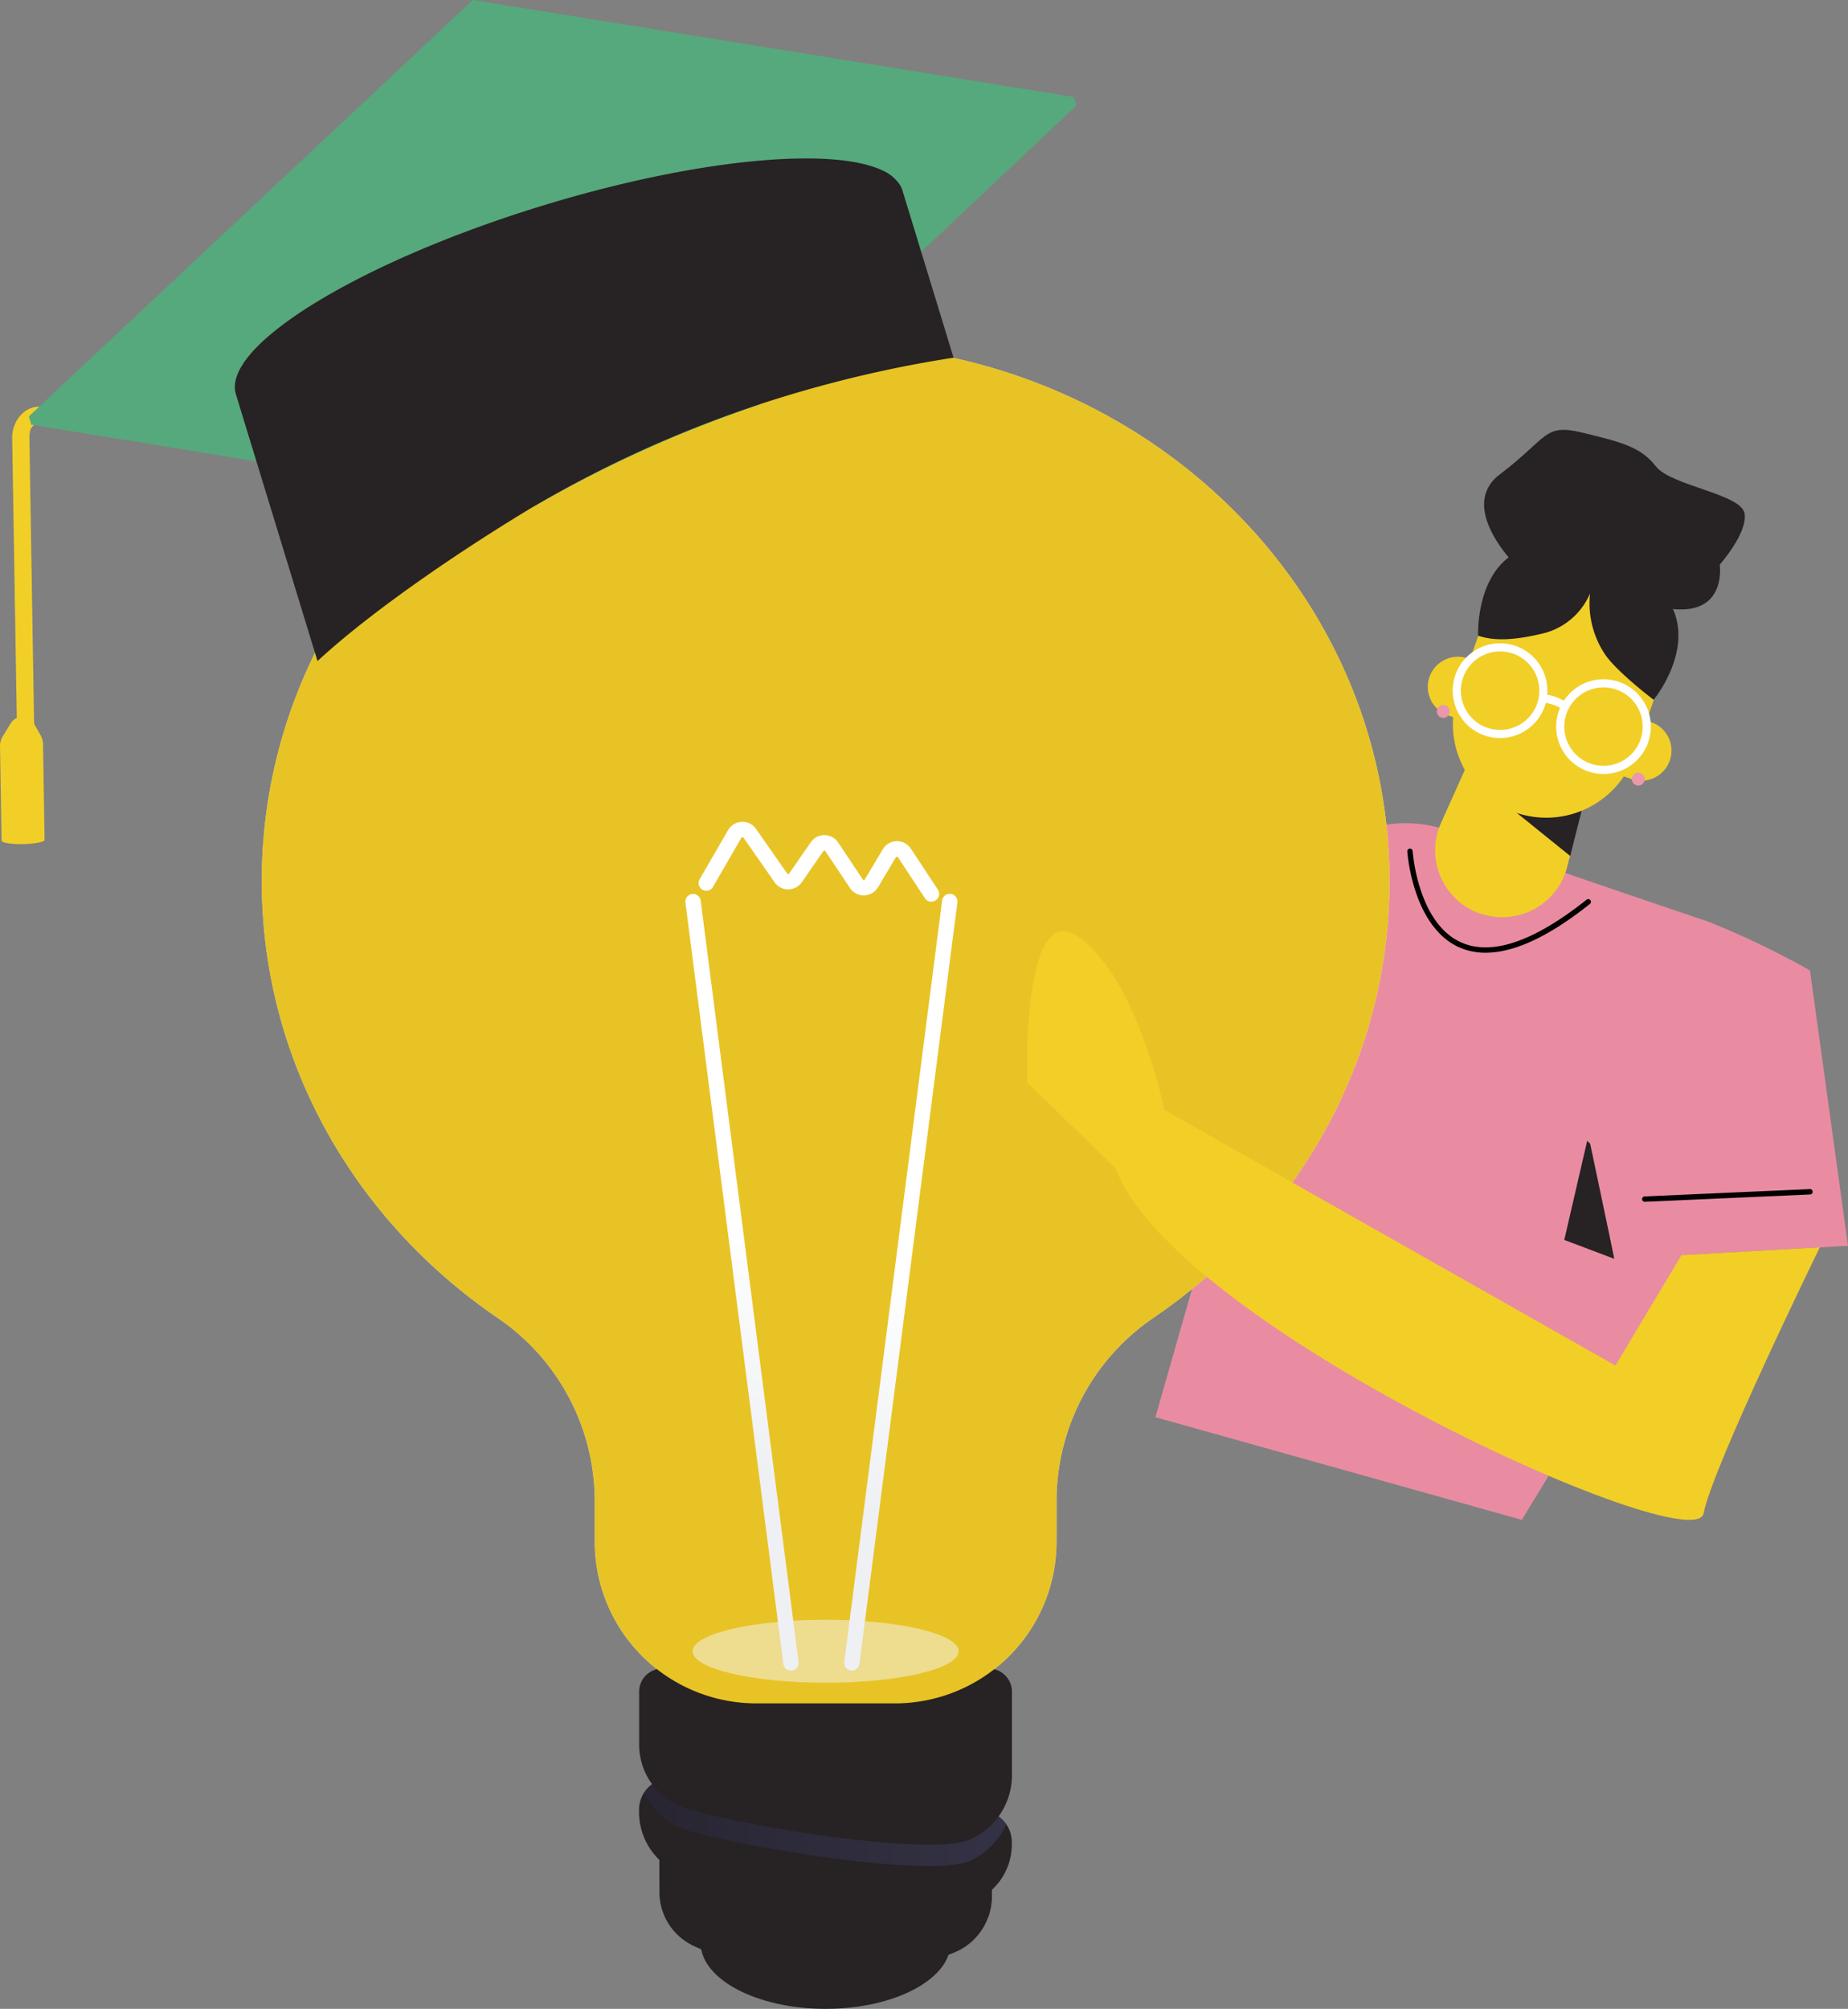 <?xml version="1.0" encoding="UTF-8"?> <svg xmlns="http://www.w3.org/2000/svg" xmlns:xlink="http://www.w3.org/1999/xlink" viewBox="0 0 446.88 485.63"><rect x="0" y="0" width="446.88" height="485.63" fill="#808080" stroke="none"/><defs><style>.cls-1{isolation:isolate;}.cls-2{fill:#e98ca2;}.cls-3{fill:#272223;}.cls-4{fill:#f2cf27;}.cls-5{fill:#fff;}.cls-6{fill:#eb97ac;}.cls-10,.cls-7{fill:#f5f7fa;}.cls-7{opacity:0.75;}.cls-8{mix-blend-mode:multiply;opacity:0.3;fill:url(#linear-gradient);}.cls-9{fill:#e8c325;}.cls-10{mix-blend-mode:soft-light;opacity:0.5;}.cls-11{fill:url(#linear-gradient-2);}.cls-12{fill:url(#linear-gradient-3);}.cls-13{fill:url(#linear-gradient-4);}.cls-14{fill:#56a97c;}</style><linearGradient id="linear-gradient" x1="155.86" y1="440.48" x2="243.39" y2="440.48" gradientUnits="userSpaceOnUse"><stop offset="0" stop-color="#2d2b58"></stop><stop offset="1" stop-color="#525594"></stop></linearGradient><linearGradient id="linear-gradient-2" x1="148.17" y1="401.26" x2="184.09" y2="296.33" gradientUnits="userSpaceOnUse"><stop offset="0.49" stop-color="#eef0f3"></stop><stop offset="1" stop-color="#fff"></stop></linearGradient><linearGradient id="linear-gradient-3" x1="182.51" y1="413.01" x2="218.43" y2="308.08" xlink:href="#linear-gradient-2"></linearGradient><linearGradient id="linear-gradient-4" x1="135.67" y1="396.98" x2="171.59" y2="292.05" xlink:href="#linear-gradient-2"></linearGradient></defs><g class="cls-1"><g id="Calque_2" data-name="Calque 2"><g id="OBJECTS"><path class="cls-2" d="M368,367.42l69.63-114.27c1.24-12.09-8.41-24.52-22.95-29.57l-61.18-21.25c-15-5.21-30.73-1-36.87,9.89L279.4,342.61Z"></path><polygon class="cls-3" points="390.4 304.33 384.11 274.49 378.27 299.75 390.4 304.33"></polygon><path class="cls-2" d="M446.88,301.17l-56.48,3.16-5.55-27.58c-12.85-11.48-17.86-35.4-6.38-48.24l7.92-14.74,26.58,9a204.86,204.86,0,0,1,24.71,11.82Z"></path><path class="cls-2" d="M274,295.25l70.15-34.14c18.37-3.18,30.59-20.8,25.87-38.84a31.18,31.18,0,0,0-35.5-22.8L247.86,240.2Z"></path><path class="cls-4" d="M358,220.84a16.21,16.21,0,0,0,21-11.36l6.06-24.09a14,14,0,0,0-26.39-9.17l-10.18,22.67a16.22,16.22,0,0,0,9.47,22Z"></path><path class="cls-3" d="M379.71,206.94l5.43-21.55a14,14,0,0,0-26.4-9.17L355,187Z"></path><path class="cls-4" d="M394.52,188.33l-6.87-2.39,4.77-13.75,6.88,2.39a7.28,7.28,0,0,1,4.49,9.26h0A7.28,7.28,0,0,1,394.52,188.33Z"></path><path class="cls-4" d="M366.51,196.43a22.61,22.61,0,0,0,28.76-13.94l6-17.15a22.59,22.59,0,1,0-42.68-14.82l-6,17.15A22.6,22.6,0,0,0,366.51,196.43Z"></path><path class="cls-4" d="M350.16,172.93l6.88,2.38,4.77-13.75-6.87-2.39a7.3,7.3,0,0,0-9.27,4.49h0A7.29,7.29,0,0,0,350.16,172.93Z"></path><path class="cls-3" d="M387.94,134.61c-31.91-12.41-30.5,19.06-30.5,19.06,4.8,1.69,10.91.61,15.86-.58a16.63,16.63,0,0,0,11.2-9.63,22.2,22.2,0,0,0,3.61,14.71c2.88,4.28,11.77,11,11.77,11S419.42,145.53,387.94,134.61Z"></path><path class="cls-5" d="M376.94,171.91A11.45,11.45,0,1,1,384,186.48,11.47,11.47,0,0,1,376.94,171.91Zm1.86.64a9.48,9.48,0,1,0,12.07-5.85A9.5,9.5,0,0,0,378.8,172.55Z"></path><path class="cls-5" d="M351.92,163.22A11.45,11.45,0,1,1,359,177.79,11.46,11.46,0,0,1,351.92,163.22Zm1.86.64A9.49,9.49,0,1,0,365.85,158,9.5,9.5,0,0,0,353.78,163.86Z"></path><path class="cls-5" d="M372.84,169.81a1.34,1.34,0,0,0,.35.05,10.09,10.09,0,0,1,4.79,1.7,1,1,0,0,0,1.36-.28,1,1,0,0,0-.27-1.36c-.13-.08-3.2-2.11-5.94-2a1,1,0,0,0-.95,1A1,1,0,0,0,372.84,169.81Z"></path><path class="cls-6" d="M394.69,187.87a1.56,1.56,0,1,0,2-1A1.57,1.57,0,0,0,394.69,187.87Z"></path><path class="cls-6" d="M347.54,171.5a1.56,1.56,0,1,0,1.95-1A1.56,1.56,0,0,0,347.54,171.5Z"></path><path class="cls-3" d="M366,136.06s-13.51-13.67-3.32-21.38c11.78-8.91,10.58-12.36,19.95-10.09s14.14,3.43,17.78,8.14,20.62,6.66,21.45,11.37-6,12.4-6,12.4,1.76,11.72-10.77,10.78S366,136.06,366,136.06Z"></path><path class="cls-7" d="M336,213c0-71.7-61-129.83-136.34-129.83S63.3,141.25,63.3,213c0,43.51,22.49,82,57,105.58a53.55,53.55,0,0,1,23.52,44.19v9.93a39.09,39.09,0,0,0,39.09,39.09h33.49a39.09,39.09,0,0,0,39.09-39.09v-9.93A53.55,53.55,0,0,1,279,318.53C313.51,295,336,256.46,336,213Z"></path><ellipse class="cls-3" cx="199.65" cy="469.62" rx="30.24" ry="16.01"></ellipse><path class="cls-3" d="M159.46,441v16.35a14.37,14.37,0,0,0,8.14,13c6.94,3.31,18.46,6.94,35.21,6.51,13.59-.35,22.45-2.57,28.09-4.9a14.61,14.61,0,0,0,8.93-13.53v-9Z"></path><path class="cls-3" d="M159.46,455.34a16.06,16.06,0,0,0,4.24,3c7.78,3.71,58.72,12,71,7.38a16.65,16.65,0,0,0,4.29-2.37,15,15,0,0,0,.83-4.88v-9L159.46,441Z"></path><path class="cls-3" d="M163,429.89a7.67,7.67,0,0,0-8.47,7.63V438a16.13,16.13,0,0,0,9.14,14.57c7.78,3.71,58.72,12,71,7.38a14.87,14.87,0,0,0,10-14.25v-.37a7.67,7.67,0,0,0-6.88-7.63Z"></path><path class="cls-8" d="M237.85,437.68,163,429.89a7.65,7.65,0,0,0-7.17,3.38,16,16,0,0,0,7.84,8.22c7.78,3.71,60.89,13.07,71,8.31a17.54,17.54,0,0,0,8.68-8.8A7.65,7.65,0,0,0,237.85,437.68Z"></path><path class="cls-3" d="M160.1,403.4a5.54,5.54,0,0,0-5.54,5.54v12.8a16.13,16.13,0,0,0,9.14,14.57c7.78,3.71,60.89,13.08,71,8.31a16.91,16.91,0,0,0,10-15.18v-20.5a5.54,5.54,0,0,0-5.54-5.54Z"></path><path class="cls-3" d="M243.61,407.38c0,5.75-19.68,10.4-44,10.4s-44-4.65-44-10.4,19.68-10.39,44-10.39S243.61,401.64,243.61,407.38Z"></path><path class="cls-9" d="M336,213c0-71.7-61-129.83-136.34-129.83S63.3,141.25,63.3,213c0,43.51,22.49,82,57,105.58a53.55,53.55,0,0,1,23.52,44.19v9.93a39.09,39.09,0,0,0,39.09,39.09h33.49a39.09,39.09,0,0,0,39.09-39.09v-9.93A53.55,53.55,0,0,1,279,318.53C313.51,295,336,256.46,336,213Z"></path><ellipse class="cls-10" cx="199.65" cy="399.19" rx="32.17" ry="7.61"></ellipse><path class="cls-11" d="M191.26,403.84a1.86,1.86,0,0,1-1.84-1.63l-23.67-184a1.86,1.86,0,0,1,3.69-.48l23.67,184.06a1.86,1.86,0,0,1-1.61,2.08Z"></path><path class="cls-12" d="M206,403.84l-.24,0a1.85,1.85,0,0,1-1.6-2.08l23.66-184.06a1.86,1.86,0,0,1,3.69.48l-23.67,184A1.86,1.86,0,0,1,206,403.84Z"></path><path class="cls-13" d="M225.24,218a1.85,1.85,0,0,1-1.56-.84l-6.53-9.91a.27.27,0,0,0-.26-.14.29.29,0,0,0-.26.15l-4.31,7.22a4,4,0,0,1-6.8.17l-5.92-8.88a.31.31,0,0,0-.26-.14.33.33,0,0,0-.25.13l-5.2,7.52A4,4,0,0,1,190.6,215h0a4,4,0,0,1-3.3-1.73l-7.5-10.75a.38.38,0,0,0-.27-.14.3.3,0,0,0-.25.16l-6.84,11.82a1.86,1.86,0,1,1-3.22-1.86l6.84-11.82a4,4,0,0,1,3.31-2,4,4,0,0,1,3.47,1.73l7.5,10.74a.31.31,0,0,0,.26.14h0a.28.28,0,0,0,.24-.14l5.21-7.51a4,4,0,0,1,6.65.06l5.92,8.88c.07.1.17.18.27.14a.27.27,0,0,0,.25-.15l4.31-7.22a4,4,0,0,1,3.36-2,4,4,0,0,1,3.46,1.82l6.53,9.91a1.86,1.86,0,0,1-1.55,2.88Z"></path><path class="cls-4" d="M6.46,193.05a2.05,2.05,0,0,0,2.05-1.78l-1.4-85.42c0-1.93.46-3.35,2.39-3.38l126.15-2.06a2.11,2.11,0,0,0-.07-4.16L9.43,98.31c-3.86.06-6.54,3.75-6.48,7.61l1.4,85.41A2.05,2.05,0,0,0,6.46,193.05Z"></path><path class="cls-4" d="M.91,177.62l1.63-2.68a3.3,3.3,0,0,1,2.86-1.65,3.23,3.23,0,0,1,2.82,1.64l1.56,2.74a4.69,4.69,0,0,1,.62,2.15l.38,23.24c0,.5-2.52.94-5.18,1s-5.21-.32-5.22-.82L0,179.93A5.17,5.17,0,0,1,.91,177.62Z"></path><path class="cls-14" d="M178.73,99.5a295.79,295.79,0,0,0-46.25,21L13.24,101,7.6,102.77l-.48-1.58L7,100.64,114.33,0,259.68,23.45l.13.43.49,1.58-4.42,1.35Z"></path><path class="cls-14" d="M129,122.48,7.93,102.71,115.06,1.79,260.31,25.5l-76.8,72.35A297.1,297.1,0,0,0,129,122.48Z"></path><path class="cls-3" d="M128.53,122.76c-14,8.39-37.34,23.71-51.75,37.05L57.05,95.32c-.63-2-.1-4.37,1.43-6.9,7.13-11.69,36.11-27.5,72.74-38.71s69.5-14.31,81.95-8.61a9.88,9.88,0,0,1,4.22,3.27,5.64,5.64,0,0,1,.83,1.64l12.37,40.46a291.06,291.06,0,0,0-32.5,6.94A283.8,283.8,0,0,0,128.53,122.76Z"></path><path class="cls-4" d="M440.06,301.55s-25.81,52.73-28.12,64.34-128.26-45.32-142.15-83.46l-21.38-20.72S246.89,216.37,261,226.6s20.58,41.74,20.58,41.74l109.05,61.78,16-26.7Z"></path><path d="M359.24,230.32a15.47,15.47,0,0,1-6.37-1.3c-4.68-2.08-8.33-6.76-10.56-13.54a42.71,42.71,0,0,1-2-9.64.65.65,0,1,1,1.3-.08c0,.17,1.21,17.39,11.75,22.07,7.37,3.28,17.57-.2,30.3-10.33a.66.66,0,0,1,.92.1.65.65,0,0,1-.11.92C374.64,226.37,366.17,230.32,359.24,230.32Z"></path><path d="M397.74,290.53a.65.65,0,0,1-.65-.62.66.66,0,0,1,.62-.68l39.94-1.77a.65.65,0,0,1,.68.62.64.64,0,0,1-.62.68l-39.94,1.77Z"></path></g></g></g></svg> 